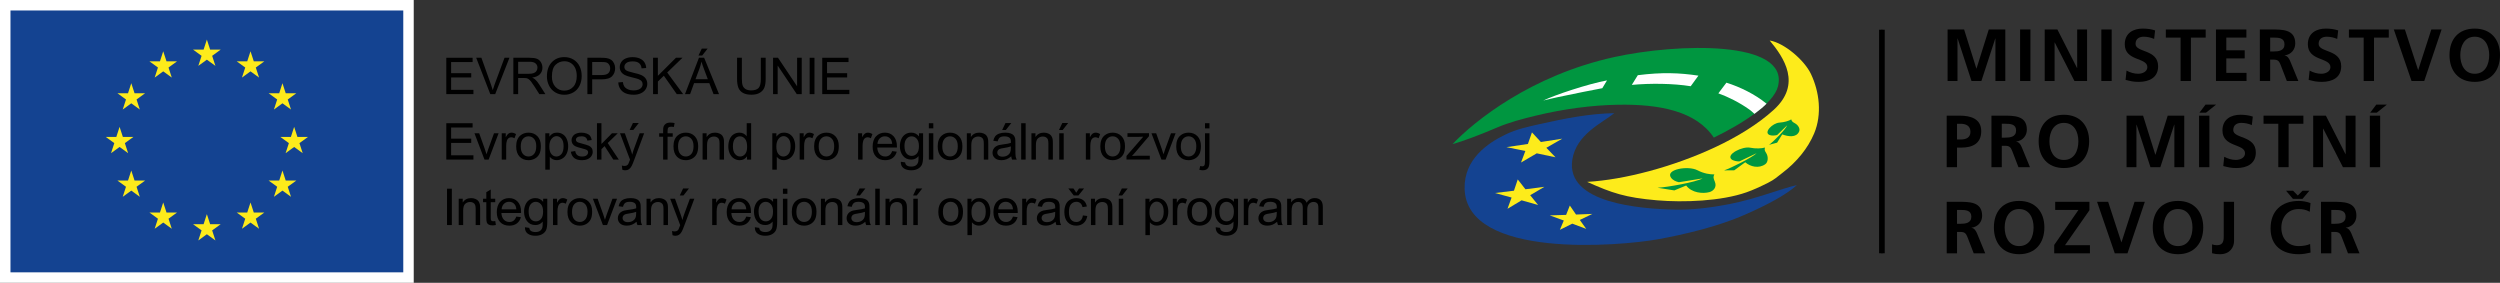 <?xml version="1.0" encoding="UTF-8"?> <svg xmlns="http://www.w3.org/2000/svg" id="uuid-d1efb63f-a294-4012-8600-4b49ed30d5a4" viewBox="0 0 1522.11 172.19"><rect x="0" y="0" width="1522.11" height="172.19" fill="#333333" stroke="none"/><defs><style>.uuid-339d4652-334c-4fcc-8785-548a19ba5541,.uuid-54ee8b1b-2892-4cd3-a16a-9407aa4f4374{fill:#fff;}.uuid-54ee8b1b-2892-4cd3-a16a-9407aa4f4374,.uuid-e2232911-ea78-4349-9e75-48f8fc52c9dd,.uuid-4f87aec8-da70-4df5-9e92-2d0068a6deaa,.uuid-0b32153b-5ff0-418a-b19c-ff739d9f6587{fill-rule:evenodd;}.uuid-e2232911-ea78-4349-9e75-48f8fc52c9dd,.uuid-1034b037-4f43-474a-8180-56175af0c804{fill:#144391;}.uuid-4f87aec8-da70-4df5-9e92-2d0068a6deaa{fill:#009640;}.uuid-cf69b6e2-8a2c-4ead-a0f6-407ae40df1f0,.uuid-0b32153b-5ff0-418a-b19c-ff739d9f6587{fill:#fdeb1b;}.uuid-50a9eb1f-af37-476f-baca-b10f1e40080b{stroke:#1d1d1b;stroke-miterlimit:10;}</style></defs><g id="uuid-5b97eb61-5062-4fb9-806f-a1791e9b7ece"><g><g><path d="M1185.77,17.95h10.07l7.46,23.78h.09l7.46-23.78h10.07v31.37h-6.02V23.43h-.09l-8.45,25.89h-6.02l-8.45-25.89-.09,.09v25.8h-6.02V17.95Z"></path><path d="M1229.93,17.95h6.29v31.37h-6.29V17.95Z"></path><path d="M1244.9,17.95h7.73l11.96,23.46h.09V17.95h6.02v31.37h-7.68l-12-23.46h-.09v23.46h-6.02V17.95Z"></path><path d="M1279.39,17.95h6.29v31.37h-6.29V17.95Z"></path><path d="M1311.53,23.7c-1.98-.85-4.18-1.35-6.38-1.35s-4.94,.94-4.94,4.36c0,5.44,13.75,3.15,13.75,13.66,0,6.88-5.44,9.48-11.78,9.48-3.41,0-4.94-.45-8.04-1.21l.59-5.66c2.16,1.17,4.63,1.93,7.1,1.93s5.57-1.21,5.57-4.05c0-5.98-13.75-3.51-13.75-13.89,0-7.01,5.44-9.57,10.97-9.57,2.69,0,5.21,.36,7.5,1.12l-.59,5.17Z"></path><path d="M1327.64,22.89h-8.99v-4.94h24.27v4.94h-8.99v26.43h-6.29V22.89Z"></path><path d="M1349.18,17.95h18.52v4.94h-12.22v7.73h11.19v4.94h-11.19v8.81h12.31v4.94h-18.61V17.95Z"></path><path d="M1375.89,17.95h6.78c6.74,0,14.78-.22,14.78,8.5,0,3.69-2.47,6.74-6.47,7.28v.09c1.71,.14,2.7,1.84,3.32,3.24l5.04,12.27h-7.01l-3.78-9.8c-.9-2.34-1.71-3.23-4.35-3.23h-2.02v13.03h-6.29V17.95Zm6.29,13.39h2.07c3.1,0,6.65-.45,6.65-4.36s-3.51-4.09-6.65-4.09h-2.07v8.45Z"></path><path d="M1423,23.7c-1.98-.85-4.18-1.35-6.38-1.35s-4.94,.94-4.94,4.36c0,5.44,13.75,3.15,13.75,13.66,0,6.88-5.44,9.48-11.78,9.48-3.41,0-4.94-.45-8.04-1.21l.59-5.66c2.16,1.17,4.63,1.93,7.1,1.93s5.57-1.21,5.57-4.05c0-5.98-13.75-3.51-13.75-13.89,0-7.01,5.44-9.57,10.97-9.57,2.69,0,5.21,.36,7.5,1.12l-.59,5.17Z"></path><path d="M1439.11,22.89h-8.99v-4.94h24.27v4.94h-8.99v26.43h-6.29V22.89Z"></path><path d="M1457.46,17.95h6.74l8.04,24.63h.1l7.96-24.63h6.24l-10.56,31.37h-7.73l-10.79-31.37Z"></path><path d="M1506.73,17.41c9.84,0,15.38,6.65,15.38,16.13s-5.44,16.31-15.38,16.31-15.37-6.7-15.37-16.31,5.39-16.13,15.37-16.13Zm0,27.5c6.43,0,8.81-5.71,8.81-11.37s-2.56-11.19-8.81-11.19-8.8,5.66-8.8,11.19,2.38,11.37,8.8,11.37Z"></path></g><g><path d="M1185.23,70.41h7.95c6.83,0,13.08,1.98,13.08,9.48s-5.35,9.98-12.09,9.98h-2.65v11.91h-6.29v-31.37Zm6.29,14.52h2.2c3.15,0,5.98-1.03,5.98-4.67s-2.74-4.9-5.98-4.9h-2.2v9.57Z"></path><path d="M1212.48,70.41h6.78c6.74,0,14.78-.22,14.78,8.5,0,3.69-2.47,6.74-6.47,7.28v.09c1.71,.14,2.7,1.84,3.32,3.24l5.04,12.27h-7.01l-3.78-9.8c-.9-2.34-1.71-3.23-4.35-3.23h-2.02v13.03h-6.29v-31.37Zm6.29,13.39h2.07c3.1,0,6.65-.45,6.65-4.36s-3.51-4.09-6.65-4.09h-2.07v8.45Z"></path><path d="M1256.59,69.87c9.84,0,15.37,6.65,15.37,16.13s-5.44,16.31-15.37,16.31-15.37-6.7-15.37-16.31,5.39-16.13,15.37-16.13Zm0,27.51c6.43,0,8.81-5.71,8.81-11.37s-2.56-11.19-8.81-11.19-8.81,5.66-8.81,11.19,2.38,11.37,8.81,11.37Z"></path><path d="M1294.72,70.41h10.07l7.46,23.78h.09l7.46-23.78h10.07v31.37h-6.02v-25.89h-.09l-8.45,25.89h-6.02l-8.45-25.89-.09,.09v25.8h-6.02v-31.37Z"></path><path d="M1338.88,70.41h6.29v31.37h-6.29v-31.37Zm3.96-6.74h6.43l-6.16,4.94h-4l3.73-4.94Z"></path><path d="M1371.02,76.16c-1.98-.85-4.18-1.35-6.38-1.35s-4.94,.94-4.94,4.36c0,5.44,13.75,3.15,13.75,13.66,0,6.88-5.44,9.48-11.78,9.48-3.42,0-4.94-.45-8.04-1.21l.58-5.66c2.16,1.16,4.63,1.93,7.1,1.93s5.57-1.21,5.57-4.05c0-5.98-13.75-3.51-13.75-13.89,0-7.01,5.44-9.57,10.97-9.57,2.7,0,5.21,.36,7.51,1.12l-.59,5.17Z"></path><path d="M1387.13,75.35h-8.99v-4.94h24.27v4.94h-8.99v26.43h-6.29v-26.43Z"></path><path d="M1408.36,70.41h7.73l11.96,23.46h.09v-23.46h6.02v31.37h-7.68l-12-23.46h-.09v23.46h-6.02v-31.37Z"></path><path d="M1442.85,70.41h6.29v31.37h-6.29v-31.37Zm3.95-6.74h6.43l-6.16,4.94h-4l3.73-4.94Z"></path></g><g><path d="M1185.23,122.87h6.79c6.74,0,14.79-.22,14.79,8.5,0,3.69-2.47,6.74-6.47,7.28v.09c1.71,.14,2.7,1.84,3.32,3.24l5.04,12.27h-7.01l-3.78-9.8c-.9-2.34-1.71-3.24-4.36-3.24h-2.02v13.03h-6.29v-31.37Zm6.29,13.39h2.07c3.1,0,6.65-.45,6.65-4.36s-3.51-4.09-6.65-4.09h-2.07v8.45Z"></path><path d="M1229.34,122.33c9.84,0,15.37,6.65,15.37,16.13s-5.44,16.31-15.37,16.31-15.37-6.7-15.37-16.31,5.39-16.13,15.37-16.13Zm0,27.5c6.43,0,8.8-5.71,8.8-11.37s-2.56-11.19-8.8-11.19-8.81,5.66-8.81,11.19,2.38,11.37,8.81,11.37Z"></path><path d="M1250.7,149.12l14.74-21.3h-14.15v-4.95h20.85v5.13l-14.88,21.3h15.19v4.94h-21.75v-5.12Z"></path><path d="M1276.79,122.87h6.74l8.04,24.63h.09l7.95-24.63h6.25l-10.56,31.37h-7.73l-10.79-31.37Z"></path><path d="M1326.06,122.33c9.84,0,15.37,6.65,15.37,16.13s-5.44,16.31-15.37,16.31-15.37-6.7-15.37-16.31,5.39-16.13,15.37-16.13Zm0,27.5c6.43,0,8.81-5.71,8.81-11.37s-2.56-11.19-8.81-11.19-8.8,5.66-8.8,11.19,2.38,11.37,8.8,11.37Z"></path><path d="M1346.8,148.76c.85,.31,1.75,.54,3.01,.54,4.09,0,4.09-3.28,4.09-5.53v-20.9h6.29v23.91c0,3.33-2.16,8-8.59,8-1.71,0-3.06-.13-4.81-.59v-5.44Z"></path><path d="M1406.77,153.79c-2.29,.54-4.76,.99-7.14,.99-10.16,0-17.21-5.08-17.21-15.68s6.56-16.76,17.21-16.76c2.06,0,4.81,.4,7.1,1.3l-.45,5.3c-2.38-1.35-4.54-1.66-6.79-1.66-6.47,0-10.51,4.94-10.51,11.37s3.96,11.19,10.65,11.19c2.47,0,5.39-.54,6.87-1.3l.27,5.26Zm-10.74-32.72l-4.18-4.95h4.27l2.88,2.92,2.88-2.92h4.18l-4.18,4.95h-5.84Z"></path><path d="M1413.12,122.87h6.78c6.74,0,14.78-.22,14.78,8.5,0,3.69-2.47,6.74-6.47,7.28v.09c1.71,.14,2.7,1.84,3.33,3.24l5.03,12.27h-7.01l-3.77-9.8c-.9-2.34-1.71-3.24-4.36-3.24h-2.02v13.03h-6.29v-31.37Zm6.29,13.39h2.06c3.1,0,6.65-.45,6.65-4.36s-3.51-4.09-6.65-4.09h-2.06v8.45Z"></path></g><g><line class="uuid-50a9eb1f-af37-476f-baca-b10f1e40080b" x1="1145.79" y1="18.06" x2="1145.79" y2="154.31"></line><g><path class="uuid-e2232911-ea78-4349-9e75-48f8fc52c9dd" d="M982.87,68.9c-14.95,.25-29.99,3.17-45.28,6.62-7.25,1.63-14.18,3.11-20.86,6.32-10.92,5.24-25.39,15.03-25.01,32.94,.91,43.2,94.77,35.04,117.68,30.9,15.74-2.84,36.6-7.73,52.93-14.93,13.57-5.98,25.31-12.2,31.68-18.03-8.25,1.65-24.25,8.29-41.16,11.57-11.2,2.18-23.13,3.59-32.77,3.36-21.75-.51-66.79-3.89-62.8-30.33,2.35-15.59,18.32-22.52,25.59-28.41h0Z"></path><path class="uuid-0b32153b-5ff0-418a-b19c-ff739d9f6587" d="M966.35,110.73c22.62-1.27,52.51-9.24,77.65-20.98,13.82-6.45,26.4-14.19,35.97-22.92,17.08-15.58,6.29-31.63-2.5-42.18,8.77,1.44,21.1,11.91,25.13,20.41,5.16,10.89,6.79,24.54,1.97,36.1-3.78,9.08-10.63,17.44-19.27,24.03-3.51,2.68-4.82,4.08-8.84,6.1-4.93,2.47-9.02,4.34-13.07,5.77-15.44,5.45-38.33,6.27-54.46,4.9-19.5-1.67-27.47-4.45-42.58-11.22h0Z"></path><path class="uuid-4f87aec8-da70-4df5-9e92-2d0068a6deaa" d="M1043.44,83.78c-10.71-16.11-33-20.43-58.21-20.02-16,.26-33.51,2.63-49.8,6.56-8.53,2.06-16.52,4.13-24.24,7.44-9.38,4.03-20.33,8.23-26.8,9.95,13.3-13.97,47.74-41.84,98.5-52.98,38.11-8.36,106.67-10.59,99.63,17.83-2.7,10.89-22.53,23.23-39.07,31.22h0Z"></path><polygon class="uuid-0b32153b-5ff0-418a-b19c-ff739d9f6587" points="930.26 87.65 917.2 89.59 928.71 91.91 926.06 98.96 935.65 93.35 947.07 95.77 941.48 89.98 951.19 84.43 938.15 86.46 932.72 80.6 930.26 87.65 930.26 87.65"></polygon><polygon class="uuid-0b32153b-5ff0-418a-b19c-ff739d9f6587" points="921.76 116.11 910.19 117.51 920.31 120.27 917.84 127.12 926.41 121.96 936.46 124.8 931.63 118.85 940.31 113.74 928.75 115.23 924.07 109.24 921.76 116.11 921.76 116.11"></polygon><polygon class="uuid-0b32153b-5ff0-418a-b19c-ff739d9f6587" points="953.52 130.83 943.55 131.14 952.11 134.26 949.72 139.93 957.27 136.17 965.76 139.36 961.86 133.92 969.51 130.23 959.55 130.62 955.78 125.14 953.52 130.83 953.52 130.83"></polygon><path class="uuid-54ee8b1b-2892-4cd3-a16a-9407aa4f4374" d="M1075.56,63.11c-.21-.17-.22-.15-.43-.31-6.47-5.24-15.47-9.81-24.02-12.46l-4.9,6.49c5.95,2.15,12.97,5.63,18.84,9.83,.91,.65,1.99,1.59,2.86,2.41,.16,.15,.12,.12,.27,.26,2.46-1.78,6.07-4.77,7.38-6.21h0Z"></path><path class="uuid-54ee8b1b-2892-4cd3-a16a-9407aa4f4374" d="M1034.07,46.05c-11.58-1.74-22.14-2.13-36.9-.27l-3.66,5.91c11.4-1.06,25.26-.9,35.87,.81l4.68-6.44h0Z"></path><path class="uuid-54ee8b1b-2892-4cd3-a16a-9407aa4f4374" d="M978.42,48.94l-2.86,4.76c-5,.9-17.04,3.34-27.16,5.46-4.04,.85-6.13,1.41-8.8,2.06,6.8-3.34,27.3-10.14,38.83-12.28h0Z"></path><path class="uuid-4f87aec8-da70-4df5-9e92-2d0068a6deaa" d="M1043.78,106.2c-.89,1.63-.43,2.68,.32,4.51,1.34,3.26-.93,5.6-3.3,6.25-4.1,1.12-10.87,.47-14.17-4.02l-7.23,2.99-10.23-1.62c5.94-.29,23.37-3.42,27.43-5.69l-14.46,2.33c-1.71-.41-3.73-1.24-4.76-2.8-3.61-5.02,10.35-7.45,16.02-4.53,4.18,2.16,7.77,2.58,10.38,2.57h0Z"></path><path class="uuid-4f87aec8-da70-4df5-9e92-2d0068a6deaa" d="M1074.6,89.84c-.48,1.43-.02,2.14,.75,3.36,1.38,2.18,1.18,5.47-.48,6.7-3.98,2.96-9.3,1.57-12.28-1.11l-6.71,4.9-6.14,.05c4.4-1.54,17.01-7.83,19.77-10.46l-10.5,5c-1.32,.07-3.92-.38-4.87-1.34-3.27-3.02,6.85-7.98,11.41-7.02,3.36,.7,7.09,.5,9.04-.09h0Z"></path><path class="uuid-4f87aec8-da70-4df5-9e92-2d0068a6deaa" d="M1090.59,72.68c.28,1.16,.87,1.64,2.16,2.33,2.05,1.09,3.41,3.34,2.63,5.09-1.73,3.86-6.65,3.09-10.28,1.73l-3.12,5.03-4.9,1.32c2.81-2.06,10.03-9.35,11.03-11.88l-6.11,5.9c-1.03,.33-3.33,.54-4.53,.03-4.02-1.55,1.8-7.34,5.91-7.58,3.03-.18,5.92-1.12,7.21-1.96h0Z"></path></g></g><rect x="1144.07" y="18.1" width="3.43" height="136.1"></rect><g><path d="M271.73,57.31v-22.14h16.01v2.61h-13.08v6.78h12.25v2.6h-12.25v7.54h13.59v2.61h-16.52Z"></path><path d="M298.51,57.31l-8.58-22.14h3.17l5.75,16.09c.46,1.29,.85,2.5,1.16,3.63,.34-1.21,.74-2.42,1.19-3.63l5.98-16.09h2.99l-8.67,22.14h-3.01Z"></path><path d="M312.55,57.31v-22.14h9.82c1.97,0,3.47,.2,4.5,.6,1.03,.4,1.85,1.1,2.46,2.11,.61,1.01,.92,2.12,.92,3.34,0,1.57-.51,2.9-1.53,3.97-1.02,1.08-2.59,1.76-4.71,2.05,.78,.37,1.36,.74,1.77,1.1,.86,.79,1.67,1.77,2.43,2.95l3.85,6.03h-3.69l-2.93-4.61c-.86-1.33-1.56-2.35-2.11-3.05-.55-.71-1.05-1.2-1.49-1.48-.44-.28-.88-.48-1.34-.59-.33-.07-.88-.11-1.63-.11h-3.4v9.83h-2.93Zm2.93-12.37h6.3c1.34,0,2.39-.14,3.14-.42,.76-.28,1.33-.72,1.72-1.33,.39-.61,.59-1.27,.59-1.99,0-1.05-.38-1.91-1.14-2.58-.76-.67-1.96-1.01-3.6-1.01h-7.01v7.33Z"></path><path d="M332.99,46.52c0-3.68,.99-6.55,2.96-8.63,1.97-2.08,4.52-3.12,7.64-3.12,2.04,0,3.89,.49,5.53,1.47,1.64,.98,2.89,2.34,3.75,4.09,.86,1.75,1.29,3.73,1.29,5.94s-.45,4.25-1.36,6.03-2.19,3.11-3.85,4.03-3.45,1.37-5.38,1.37c-2.08,0-3.95-.5-5.59-1.51-1.64-1.01-2.88-2.38-3.73-4.12s-1.27-3.58-1.27-5.53Zm3.02,.05c0,2.67,.72,4.77,2.15,6.31,1.44,1.54,3.23,2.3,5.4,2.3s4.02-.78,5.45-2.33c1.43-1.55,2.14-3.75,2.14-6.6,0-1.8-.3-3.38-.91-4.72-.61-1.34-1.5-2.39-2.67-3.13-1.17-.74-2.49-1.11-3.95-1.11-2.07,0-3.86,.71-5.35,2.14-1.5,1.42-2.24,3.8-2.24,7.14Z"></path><path d="M357.63,57.31v-22.14h8.35c1.47,0,2.59,.07,3.37,.21,1.09,.18,2,.53,2.73,1.03,.73,.51,1.33,1.22,1.77,2.14,.45,.92,.67,1.92,.67,3.02,0,1.88-.6,3.48-1.8,4.78-1.2,1.3-3.36,1.96-6.49,1.96h-5.68v9h-2.93Zm2.93-11.62h5.72c1.89,0,3.24-.35,4.03-1.06,.8-.71,1.19-1.7,1.19-2.98,0-.93-.23-1.72-.7-2.38-.47-.66-1.09-1.1-1.85-1.31-.49-.13-1.4-.2-2.73-.2h-5.66v7.91Z"></path><path d="M376.46,50.19l2.76-.24c.13,1.11,.44,2.02,.91,2.73,.48,.71,1.22,1.28,2.23,1.72,1.01,.44,2.14,.66,3.4,.66,1.12,0,2.1-.17,2.96-.5,.86-.33,1.49-.79,1.91-1.37,.42-.58,.63-1.21,.63-1.9s-.2-1.3-.6-1.82c-.4-.52-1.07-.95-1.99-1.31-.59-.23-1.91-.59-3.94-1.08-2.03-.49-3.46-.95-4.27-1.38-1.06-.55-1.85-1.24-2.36-2.06-.52-.82-.78-1.74-.78-2.76,0-1.12,.32-2.16,.95-3.13,.63-.97,1.56-1.71,2.78-2.21,1.22-.5,2.57-.75,4.06-.75,1.64,0,3.09,.26,4.34,.79,1.25,.53,2.22,1.31,2.89,2.33,.67,1.03,1.04,2.19,1.09,3.49l-2.81,.21c-.15-1.4-.66-2.46-1.53-3.17-.87-.71-2.16-1.07-3.86-1.07s-3.06,.32-3.87,.97c-.81,.65-1.22,1.43-1.22,2.35,0,.8,.29,1.45,.86,1.96,.56,.51,2.04,1.04,4.42,1.58,2.38,.54,4.02,1.01,4.9,1.41,1.29,.59,2.24,1.35,2.85,2.26,.61,.91,.92,1.96,.92,3.15s-.34,2.29-1.01,3.33c-.67,1.04-1.64,1.85-2.91,2.43-1.26,.58-2.69,.87-4.27,.87-2,0-3.68-.29-5.04-.88-1.35-.58-2.42-1.46-3.19-2.64-.77-1.17-1.18-2.5-1.22-3.98Z"></path><path d="M397.61,57.31v-22.14h2.93v10.98l11-10.98h3.97l-9.29,8.97,9.7,13.17h-3.87l-7.88-11.21-3.63,3.53v7.67h-2.93Z"></path><path d="M417.05,57.31l8.5-22.14h3.16l9.06,22.14h-3.34l-2.58-6.71h-9.26l-2.43,6.71h-3.11Zm6.39-9.09h7.51l-2.31-6.13c-.7-1.86-1.23-3.39-1.57-4.59-.28,1.42-.68,2.83-1.19,4.23l-2.43,6.49Zm1.83-14.41l2.01-4.23h3.56l-3.32,4.23h-2.25Z"></path><path d="M463.24,35.16h2.93v12.79c0,2.23-.25,3.99-.76,5.3-.5,1.31-1.41,2.37-2.73,3.19-1.31,.82-3.04,1.23-5.17,1.23s-3.77-.36-5.09-1.07c-1.32-.72-2.26-1.75-2.82-3.1s-.85-3.2-.85-5.55v-12.79h2.93v12.78c0,1.92,.18,3.34,.54,4.25,.36,.91,.97,1.61,1.84,2.11,.87,.49,1.94,.74,3.19,.74,2.15,0,3.69-.49,4.61-1.46,.92-.98,1.37-2.86,1.37-5.63v-12.78Z"></path><path d="M470.67,57.31v-22.14h3.01l11.63,17.39v-17.39h2.81v22.14h-3.01l-11.63-17.4v17.4h-2.81Z"></path><path d="M492.95,57.31v-22.14h2.93v22.14h-2.93Z"></path><path d="M500.61,57.31v-22.14h16.01v2.61h-13.08v6.78h12.25v2.6h-12.25v7.54h13.59v2.61h-16.52Z"></path></g><g><path d="M271.73,97.16v-22.14h16.01v2.61h-13.08v6.78h12.25v2.6h-12.25v7.54h13.59v2.61h-16.52Z"></path><path d="M294.97,97.16l-6.1-16.04h2.87l3.44,9.61c.37,1.04,.71,2.11,1.03,3.23,.24-.85,.58-1.86,1.01-3.05l3.56-9.79h2.79l-6.07,16.04h-2.54Z"></path><path d="M305.47,97.16v-16.04h2.45v2.43c.62-1.14,1.2-1.89,1.73-2.25,.53-.36,1.11-.54,1.74-.54,.92,0,1.85,.29,2.79,.88l-.94,2.52c-.66-.39-1.33-.59-1.99-.59-.59,0-1.13,.18-1.6,.54-.47,.36-.81,.85-1.01,1.49-.3,.97-.45,2.02-.45,3.17v8.4h-2.72Z"></path><path d="M314.27,89.14c0-2.97,.83-5.17,2.48-6.6,1.38-1.19,3.06-1.78,5.04-1.78,2.21,0,4.01,.72,5.41,2.17,1.4,1.45,2.1,3.44,2.1,5.99,0,2.06-.31,3.69-.93,4.87-.62,1.18-1.52,2.1-2.7,2.76-1.18,.65-2.47,.98-3.87,.98-2.25,0-4.06-.72-5.45-2.16-1.38-1.44-2.08-3.51-2.08-6.22Zm2.79,0c0,2.05,.45,3.59,1.34,4.61,.9,1.02,2.02,1.53,3.38,1.53s2.47-.51,3.37-1.54c.9-1.03,1.34-2.59,1.34-4.7,0-1.98-.45-3.49-1.35-4.51-.9-1.02-2.02-1.53-3.36-1.53s-2.49,.51-3.38,1.53c-.9,1.02-1.34,2.55-1.34,4.61Z"></path><path d="M332,103.31v-22.19h2.48v2.08c.58-.82,1.24-1.43,1.98-1.84,.73-.41,1.63-.61,2.67-.61,1.37,0,2.58,.35,3.63,1.06,1.05,.7,1.84,1.7,2.37,2.98,.53,1.28,.8,2.69,.8,4.22,0,1.64-.29,3.12-.88,4.43-.59,1.31-1.45,2.32-2.57,3.02-1.12,.7-2.3,1.05-3.54,1.05-.91,0-1.72-.19-2.44-.57-.72-.38-1.31-.87-1.77-1.45v7.81h-2.72Zm2.46-14.08c0,2.06,.42,3.59,1.25,4.58,.84,.99,1.85,1.48,3.04,1.48s2.24-.51,3.1-1.53c.86-1.02,1.29-2.61,1.29-4.75s-.42-3.57-1.26-4.59c-.84-1.02-1.85-1.53-3.01-1.53s-2.18,.54-3.07,1.62c-.89,1.08-1.34,2.66-1.34,4.72Z"></path><path d="M347.53,92.38l2.69-.42c.15,1.08,.57,1.9,1.26,2.48,.69,.57,1.65,.86,2.89,.86s2.18-.25,2.78-.76c.6-.51,.91-1.11,.91-1.79,0-.61-.27-1.1-.8-1.45-.37-.24-1.3-.55-2.78-.92-1.99-.5-3.38-.94-4.15-1.31-.77-.37-1.35-.88-1.75-1.53-.4-.65-.6-1.37-.6-2.15,0-.72,.16-1.38,.49-1.99,.33-.61,.77-1.12,1.34-1.52,.42-.31,1-.58,1.73-.79,.73-.22,1.51-.32,2.35-.32,1.26,0,2.36,.18,3.32,.54,.95,.36,1.65,.85,2.11,1.47,.45,.62,.77,1.45,.94,2.48l-2.66,.36c-.12-.83-.47-1.47-1.05-1.93-.58-.46-1.4-.69-2.45-.69-1.25,0-2.14,.21-2.67,.62-.53,.41-.8,.9-.8,1.45,0,.35,.11,.67,.33,.95,.22,.29,.57,.53,1.04,.73,.27,.1,1.07,.33,2.4,.69,1.92,.51,3.27,.93,4.03,1.26,.76,.33,1.36,.8,1.79,1.43,.43,.62,.65,1.4,.65,2.33s-.26,1.76-.79,2.56c-.53,.8-1.29,1.42-2.29,1.86-1,.44-2.12,.66-3.38,.66-2.08,0-3.67-.43-4.77-1.3-1.09-.87-1.79-2.15-2.09-3.85Z"></path><path d="M363.46,97.16v-22.14h2.72v12.63l6.43-6.53h3.52l-6.13,5.95,6.75,10.09h-3.35l-5.3-8.2-1.92,1.84v6.36h-2.72Z"></path><path d="M378.91,103.34l-.3-2.55c.59,.16,1.11,.24,1.56,.24,.6,0,1.09-.1,1.45-.3s.66-.48,.89-.85c.17-.27,.45-.95,.83-2.02,.05-.15,.13-.37,.24-.66l-6.09-16.07h2.93l3.34,9.29c.43,1.18,.82,2.42,1.16,3.72,.31-1.25,.68-2.47,1.12-3.65l3.43-9.35h2.72l-6.1,16.31c-.65,1.76-1.16,2.98-1.53,3.64-.48,.9-1.04,1.55-1.66,1.97-.62,.42-1.37,.63-2.24,.63-.52,0-1.11-.11-1.75-.33Zm4.43-24.21l2.01-4.23h3.56l-3.32,4.23h-2.25Z"></path><path d="M403.74,97.16v-13.93h-2.4v-2.11h2.4v-1.71c0-1.08,.1-1.88,.29-2.4,.26-.7,.72-1.28,1.38-1.71,.66-.44,1.58-.66,2.77-.66,.77,0,1.61,.09,2.54,.27l-.41,2.37c-.56-.1-1.1-.15-1.6-.15-.83,0-1.41,.18-1.75,.53-.34,.35-.51,1.01-.51,1.98v1.48h3.13v2.11h-3.13v13.93h-2.7Z"></path><path d="M410.04,89.14c0-2.97,.83-5.17,2.48-6.6,1.38-1.19,3.06-1.78,5.05-1.78,2.21,0,4.01,.72,5.41,2.17,1.4,1.45,2.1,3.44,2.1,5.99,0,2.06-.31,3.69-.93,4.87-.62,1.18-1.52,2.1-2.7,2.76-1.18,.65-2.47,.98-3.87,.98-2.25,0-4.06-.72-5.45-2.16-1.38-1.44-2.08-3.51-2.08-6.22Zm2.79,0c0,2.05,.45,3.59,1.34,4.61,.9,1.02,2.02,1.53,3.38,1.53s2.47-.51,3.37-1.54,1.34-2.59,1.34-4.7c0-1.98-.45-3.49-1.35-4.51-.9-1.02-2.02-1.53-3.36-1.53s-2.49,.51-3.38,1.53c-.9,1.02-1.34,2.55-1.34,4.61Z"></path><path d="M427.77,97.16v-16.04h2.45v2.28c1.18-1.76,2.88-2.64,5.11-2.64,.97,0,1.86,.17,2.67,.52,.81,.35,1.42,.8,1.82,1.37,.4,.56,.68,1.23,.85,2.01,.1,.5,.15,1.38,.15,2.64v9.86h-2.72v-9.76c0-1.11-.11-1.94-.32-2.48-.21-.55-.59-.99-1.13-1.31s-1.17-.49-1.9-.49c-1.16,0-2.16,.37-3,1.1-.84,.74-1.26,2.13-1.26,4.18v8.76h-2.72Z"></path><path d="M454.82,97.16v-2.02c-1.02,1.59-2.51,2.39-4.49,2.39-1.28,0-2.45-.35-3.53-1.06-1.07-.7-1.9-1.69-2.49-2.95-.59-1.26-.88-2.72-.88-4.36s.27-3.05,.8-4.36c.53-1.3,1.33-2.3,2.4-3,1.07-.69,2.26-1.04,3.58-1.04,.97,0,1.83,.2,2.58,.61,.76,.41,1.37,.94,1.84,1.59v-7.94h2.7v22.14h-2.52Zm-8.59-8.01c0,2.05,.43,3.59,1.3,4.61,.87,1.02,1.89,1.53,3.07,1.53s2.2-.49,3.03-1.46c.83-.97,1.25-2.45,1.25-4.45,0-2.2-.42-3.81-1.27-4.83s-1.89-1.54-3.13-1.54-2.22,.49-3.03,1.48c-.81,.99-1.22,2.54-1.22,4.67Z"></path><path d="M470.22,103.31v-22.19h2.48v2.08c.58-.82,1.24-1.43,1.98-1.84,.73-.41,1.63-.61,2.67-.61,1.37,0,2.58,.35,3.63,1.06s1.84,1.7,2.37,2.98c.53,1.28,.8,2.69,.8,4.22,0,1.64-.29,3.12-.88,4.43-.59,1.31-1.45,2.32-2.57,3.02-1.12,.7-2.3,1.05-3.54,1.05-.91,0-1.72-.19-2.44-.57-.72-.38-1.31-.87-1.78-1.45v7.81h-2.72Zm2.46-14.08c0,2.06,.42,3.59,1.25,4.58s1.85,1.48,3.04,1.48,2.24-.51,3.1-1.53c.86-1.02,1.29-2.61,1.29-4.75s-.42-3.57-1.26-4.59-1.85-1.53-3.01-1.53-2.18,.54-3.07,1.62c-.89,1.08-1.34,2.66-1.34,4.72Z"></path><path d="M486.87,97.16v-16.04h2.45v2.43c.62-1.14,1.2-1.89,1.73-2.25,.53-.36,1.11-.54,1.74-.54,.92,0,1.85,.29,2.79,.88l-.94,2.52c-.66-.39-1.33-.59-1.99-.59-.59,0-1.13,.18-1.6,.54-.47,.36-.81,.85-1.01,1.49-.3,.97-.45,2.02-.45,3.17v8.4h-2.72Z"></path><path d="M495.67,89.14c0-2.97,.83-5.17,2.48-6.6,1.38-1.19,3.06-1.78,5.04-1.78,2.21,0,4.01,.72,5.41,2.17,1.4,1.45,2.1,3.44,2.1,5.99,0,2.06-.31,3.69-.93,4.87-.62,1.18-1.52,2.1-2.7,2.76-1.18,.65-2.47,.98-3.87,.98-2.25,0-4.06-.72-5.45-2.16-1.38-1.44-2.08-3.51-2.08-6.22Zm2.79,0c0,2.05,.45,3.59,1.34,4.61,.9,1.02,2.02,1.53,3.38,1.53s2.47-.51,3.37-1.54,1.34-2.59,1.34-4.7c0-1.98-.45-3.49-1.35-4.51-.9-1.02-2.02-1.53-3.36-1.53s-2.49,.51-3.38,1.53c-.9,1.02-1.34,2.55-1.34,4.61Z"></path><path d="M522.45,97.16v-16.04h2.45v2.43c.62-1.14,1.2-1.89,1.73-2.25,.53-.36,1.11-.54,1.74-.54,.92,0,1.85,.29,2.79,.88l-.94,2.52c-.66-.39-1.33-.59-1.99-.59-.59,0-1.13,.18-1.6,.54-.47,.36-.81,.85-1.01,1.49-.3,.97-.45,2.02-.45,3.17v8.4h-2.72Z"></path><path d="M543.17,92l2.81,.35c-.44,1.64-1.26,2.91-2.46,3.82-1.2,.91-2.73,1.36-4.59,1.36-2.35,0-4.21-.72-5.58-2.17-1.37-1.45-2.06-3.47-2.06-6.08s.69-4.79,2.08-6.28,3.19-2.24,5.41-2.24,3.9,.73,5.26,2.19c1.36,1.46,2.04,3.51,2.04,6.16,0,.16,0,.4-.01,.73h-11.96c.1,1.76,.6,3.11,1.5,4.05,.9,.94,2.01,1.4,3.35,1.4,1,0,1.85-.26,2.55-.79,.7-.52,1.26-1.36,1.68-2.51Zm-8.93-4.4h8.96c-.12-1.35-.46-2.36-1.03-3.04-.87-1.05-1.99-1.57-3.37-1.57-1.25,0-2.3,.42-3.15,1.25-.85,.84-1.32,1.95-1.41,3.35Z"></path><path d="M548.44,98.49l2.64,.39c.11,.82,.42,1.41,.92,1.78,.67,.5,1.6,.76,2.76,.76,1.26,0,2.23-.25,2.91-.76s1.15-1.21,1.39-2.11c.14-.55,.21-1.72,.2-3.49-1.19,1.4-2.67,2.1-4.44,2.1-2.21,0-3.91-.8-5.12-2.39s-1.81-3.5-1.81-5.72c0-1.53,.28-2.94,.83-4.24,.55-1.29,1.36-2.29,2.41-3s2.29-1.06,3.71-1.06c1.89,0,3.45,.77,4.68,2.3v-1.93h2.51v13.87c0,2.5-.25,4.27-.76,5.31-.51,1.04-1.31,1.87-2.42,2.47-1.1,.6-2.46,.91-4.07,.91-1.91,0-3.46-.43-4.64-1.29-1.18-.86-1.75-2.16-1.71-3.89Zm2.25-9.64c0,2.1,.42,3.64,1.25,4.61s1.88,1.45,3.14,1.45,2.3-.48,3.14-1.44c.85-.96,1.27-2.47,1.27-4.52s-.44-3.44-1.31-4.44c-.87-1-1.92-1.5-3.15-1.5s-2.24,.49-3.08,1.47c-.85,.98-1.27,2.44-1.27,4.37Z"></path><path d="M565.52,78.15v-3.13h2.72v3.13h-2.72Zm0,19.02v-16.04h2.72v16.04h-2.72Z"></path><path d="M570.92,89.14c0-2.97,.83-5.17,2.48-6.6,1.38-1.19,3.06-1.78,5.04-1.78,2.21,0,4.01,.72,5.41,2.17,1.4,1.45,2.1,3.44,2.1,5.99,0,2.06-.31,3.69-.93,4.87-.62,1.18-1.52,2.1-2.7,2.76-1.18,.65-2.47,.98-3.87,.98-2.25,0-4.06-.72-5.45-2.16-1.38-1.44-2.08-3.51-2.08-6.22Zm2.79,0c0,2.05,.45,3.59,1.34,4.61,.9,1.02,2.02,1.53,3.38,1.53s2.47-.51,3.37-1.54,1.34-2.59,1.34-4.7c0-1.98-.45-3.49-1.35-4.51-.9-1.02-2.02-1.53-3.36-1.53s-2.49,.51-3.38,1.53c-.9,1.02-1.34,2.55-1.34,4.61Z"></path><path d="M588.65,97.16v-16.04h2.45v2.28c1.18-1.76,2.88-2.64,5.11-2.64,.97,0,1.86,.17,2.67,.52,.81,.35,1.42,.8,1.82,1.37,.4,.56,.68,1.23,.85,2.01,.1,.5,.15,1.38,.15,2.64v9.86h-2.72v-9.76c0-1.11-.11-1.94-.32-2.48-.21-.55-.59-.99-1.13-1.31s-1.17-.49-1.9-.49c-1.16,0-2.16,.37-3,1.1-.84,.74-1.26,2.13-1.26,4.18v8.76h-2.72Z"></path><path d="M615.68,95.19c-1.01,.86-1.98,1.46-2.91,1.81-.93,.35-1.93,.53-3,.53-1.76,0-3.12-.43-4.06-1.29-.95-.86-1.42-1.96-1.42-3.3,0-.79,.18-1.5,.54-2.15,.36-.65,.83-1.17,1.4-1.56s1.23-.69,1.96-.89c.53-.14,1.34-.28,2.42-.41,2.2-.26,3.81-.57,4.85-.94,0-.37,.01-.61,.01-.71,0-1.11-.26-1.89-.77-2.34-.69-.61-1.73-.92-3.1-.92-1.28,0-2.22,.22-2.83,.67-.61,.45-1.06,1.24-1.35,2.38l-2.66-.36c.24-1.14,.64-2.06,1.19-2.76s1.35-1.24,2.4-1.62c1.05-.38,2.26-.57,3.64-.57s2.48,.16,3.34,.48c.86,.32,1.49,.73,1.89,1.22s.68,1.11,.85,1.85c.09,.46,.14,1.3,.14,2.51v3.63c0,2.53,.06,4.13,.17,4.8s.34,1.31,.69,1.93h-2.84c-.28-.56-.46-1.22-.54-1.98Zm-.23-6.07c-.99,.4-2.47,.75-4.44,1.03-1.12,.16-1.91,.34-2.37,.54-.46,.2-.82,.5-1.07,.88-.25,.39-.38,.82-.38,1.29,0,.73,.27,1.33,.82,1.81s1.35,.73,2.41,.73,1.98-.23,2.79-.69c.82-.46,1.41-1.08,1.8-1.88,.29-.61,.44-1.52,.44-2.72v-1Zm-5.29-9.98l2.01-4.23h3.56l-3.32,4.23h-2.25Z"></path><path d="M621.74,97.16v-22.14h2.72v22.14h-2.72Z"></path><path d="M627.98,97.16v-16.04h2.45v2.28c1.18-1.76,2.88-2.64,5.11-2.64,.97,0,1.86,.17,2.67,.52,.81,.35,1.42,.8,1.82,1.37,.4,.56,.68,1.23,.85,2.01,.1,.5,.15,1.38,.15,2.64v9.86h-2.72v-9.76c0-1.11-.11-1.94-.32-2.48-.21-.55-.59-.99-1.13-1.31s-1.17-.49-1.9-.49c-1.16,0-2.16,.37-3,1.1-.84,.74-1.26,2.13-1.26,4.18v8.76h-2.72Z"></path><path d="M644.77,79.13l2.01-4.23h3.56l-3.32,4.23h-2.25Zm.14,18.03v-16.04h2.72v16.04h-2.72Z"></path><path d="M661.11,97.16v-16.04h2.45v2.43c.62-1.14,1.2-1.89,1.73-2.25,.53-.36,1.11-.54,1.74-.54,.92,0,1.85,.29,2.79,.88l-.94,2.52c-.66-.39-1.33-.59-1.99-.59-.59,0-1.13,.18-1.6,.54-.47,.36-.81,.85-1.01,1.49-.3,.97-.45,2.02-.45,3.17v8.4h-2.72Z"></path><path d="M669.92,89.14c0-2.97,.83-5.17,2.48-6.6,1.38-1.19,3.06-1.78,5.04-1.78,2.21,0,4.01,.72,5.41,2.17,1.4,1.45,2.1,3.44,2.1,5.99,0,2.06-.31,3.69-.93,4.87-.62,1.18-1.52,2.1-2.7,2.76-1.18,.65-2.47,.98-3.87,.98-2.25,0-4.06-.72-5.45-2.16-1.38-1.44-2.08-3.51-2.08-6.22Zm2.79,0c0,2.05,.45,3.59,1.34,4.61s2.02,1.53,3.38,1.53,2.47-.51,3.37-1.54c.9-1.03,1.34-2.59,1.34-4.7,0-1.98-.45-3.49-1.35-4.51-.9-1.02-2.02-1.53-3.36-1.53s-2.49,.51-3.38,1.53-1.34,2.55-1.34,4.61Z"></path><path d="M685.85,97.16v-2.21l10.21-11.72c-1.16,.06-2.18,.09-3.07,.09h-6.54v-2.21h13.11v1.8l-8.68,10.18-1.68,1.86c1.22-.09,2.36-.14,3.43-.14h7.42v2.34h-14.2Z"></path><path d="M707.15,97.16l-6.1-16.04h2.87l3.44,9.61c.37,1.04,.72,2.11,1.03,3.23,.24-.85,.58-1.86,1.01-3.05l3.56-9.79h2.79l-6.07,16.04h-2.54Z"></path><path d="M716.14,89.14c0-2.97,.83-5.17,2.48-6.6,1.38-1.19,3.06-1.78,5.04-1.78,2.21,0,4.01,.72,5.41,2.17,1.4,1.45,2.1,3.44,2.1,5.99,0,2.06-.31,3.69-.93,4.87-.62,1.18-1.52,2.1-2.7,2.76-1.18,.65-2.47,.98-3.87,.98-2.25,0-4.06-.72-5.45-2.16-1.38-1.44-2.08-3.51-2.08-6.22Zm2.79,0c0,2.05,.45,3.59,1.34,4.61s2.02,1.53,3.38,1.53,2.47-.51,3.37-1.54c.9-1.03,1.34-2.59,1.34-4.7,0-1.98-.45-3.49-1.35-4.51-.9-1.02-2.02-1.53-3.36-1.53s-2.49,.51-3.38,1.53-1.34,2.55-1.34,4.61Z"></path><path d="M730.22,103.39l.51-2.31c.54,.14,.97,.21,1.28,.21,.55,0,.97-.18,1.24-.55,.27-.37,.41-1.29,.41-2.76v-16.86h2.72v16.92c0,1.97-.26,3.35-.77,4.12-.65,1.01-1.74,1.51-3.26,1.51-.73,0-1.44-.1-2.13-.29Zm3.44-25.21v-3.16h2.72v3.16h-2.72Z"></path></g><g><path d="M272.17,137.02v-22.14h2.93v22.14h-2.93Z"></path><path d="M279.28,137.02v-16.04h2.45v2.28c1.18-1.76,2.88-2.64,5.11-2.64,.97,0,1.86,.17,2.67,.52,.81,.35,1.42,.8,1.82,1.37,.4,.56,.68,1.23,.85,2.01,.1,.5,.15,1.38,.15,2.64v9.86h-2.72v-9.76c0-1.11-.11-1.94-.32-2.48-.21-.55-.59-.99-1.13-1.31-.54-.33-1.17-.49-1.9-.49-1.16,0-2.16,.37-3,1.1-.84,.74-1.26,2.13-1.26,4.18v8.76h-2.72Z"></path><path d="M301.53,134.59l.39,2.4c-.77,.16-1.45,.24-2.05,.24-.99,0-1.75-.16-2.3-.47-.54-.31-.93-.72-1.15-1.23-.22-.51-.33-1.58-.33-3.21v-9.23h-1.99v-2.11h1.99v-3.97l2.7-1.63v5.6h2.73v2.11h-2.73v9.38c0,.78,.05,1.27,.14,1.5,.1,.22,.25,.4,.47,.53,.22,.13,.53,.2,.93,.2,.3,0,.7-.04,1.19-.11Z"></path><path d="M314.34,131.86l2.81,.35c-.44,1.64-1.26,2.91-2.46,3.82-1.2,.91-2.73,1.36-4.59,1.36-2.35,0-4.21-.72-5.58-2.17-1.37-1.45-2.06-3.47-2.06-6.08s.69-4.79,2.08-6.28,3.19-2.24,5.41-2.24,3.9,.73,5.26,2.19c1.36,1.46,2.04,3.51,2.04,6.16,0,.16,0,.4-.02,.73h-11.96c.1,1.76,.6,3.11,1.5,4.05,.9,.94,2.01,1.4,3.35,1.4,1,0,1.85-.26,2.55-.79,.7-.52,1.26-1.36,1.68-2.51Zm-8.93-4.4h8.96c-.12-1.35-.46-2.36-1.03-3.04-.87-1.05-1.99-1.57-3.37-1.57-1.25,0-2.3,.42-3.15,1.25-.85,.84-1.32,1.95-1.41,3.35Z"></path><path d="M319.61,138.35l2.64,.39c.11,.82,.42,1.41,.92,1.78,.67,.5,1.6,.76,2.76,.76,1.26,0,2.23-.25,2.92-.76,.68-.5,1.15-1.21,1.39-2.11,.14-.55,.21-1.72,.2-3.49-1.19,1.4-2.67,2.1-4.44,2.1-2.21,0-3.91-.8-5.12-2.39s-1.81-3.5-1.81-5.72c0-1.53,.28-2.94,.83-4.24,.55-1.29,1.36-2.29,2.41-3,1.05-.7,2.29-1.06,3.71-1.06,1.89,0,3.45,.77,4.68,2.3v-1.93h2.51v13.87c0,2.5-.25,4.27-.76,5.31-.51,1.04-1.31,1.87-2.42,2.47-1.1,.6-2.46,.91-4.07,.91-1.91,0-3.46-.43-4.64-1.29-1.18-.86-1.75-2.16-1.71-3.89Zm2.25-9.64c0,2.1,.42,3.64,1.25,4.61,.84,.97,1.88,1.45,3.14,1.45s2.3-.48,3.14-1.44c.85-.96,1.27-2.47,1.27-4.52s-.44-3.44-1.31-4.44c-.87-1-1.92-1.5-3.15-1.5s-2.24,.49-3.08,1.47c-.85,.98-1.27,2.44-1.27,4.37Z"></path><path d="M336.69,137.02v-16.04h2.45v2.43c.62-1.14,1.2-1.89,1.73-2.25,.53-.36,1.11-.54,1.74-.54,.92,0,1.85,.29,2.79,.88l-.94,2.52c-.66-.39-1.33-.59-1.99-.59-.59,0-1.13,.18-1.6,.54-.47,.36-.81,.85-1.01,1.49-.3,.97-.45,2.02-.45,3.17v8.4h-2.72Z"></path><path d="M345.49,129c0-2.97,.83-5.17,2.48-6.6,1.38-1.19,3.06-1.78,5.04-1.78,2.21,0,4.01,.72,5.41,2.17,1.4,1.45,2.1,3.44,2.1,5.99,0,2.06-.31,3.69-.93,4.87-.62,1.18-1.52,2.1-2.7,2.76-1.18,.65-2.47,.98-3.87,.98-2.25,0-4.06-.72-5.45-2.16-1.38-1.44-2.08-3.51-2.08-6.22Zm2.79,0c0,2.05,.45,3.59,1.34,4.61,.9,1.02,2.02,1.53,3.38,1.53s2.47-.51,3.37-1.54c.9-1.03,1.34-2.59,1.34-4.7,0-1.98-.45-3.49-1.35-4.51-.9-1.02-2.02-1.53-3.36-1.53s-2.49,.51-3.38,1.53c-.9,1.02-1.34,2.55-1.34,4.61Z"></path><path d="M367.08,137.02l-6.1-16.04h2.87l3.44,9.61c.37,1.04,.71,2.11,1.03,3.23,.24-.85,.58-1.86,1.01-3.05l3.56-9.79h2.79l-6.07,16.04h-2.54Z"></path><path d="M387.55,135.04c-1.01,.86-1.98,1.46-2.91,1.81-.93,.35-1.93,.53-3,.53-1.76,0-3.12-.43-4.06-1.29-.95-.86-1.42-1.96-1.42-3.3,0-.79,.18-1.5,.54-2.15,.36-.65,.83-1.17,1.4-1.56,.58-.39,1.23-.69,1.96-.89,.53-.14,1.34-.28,2.42-.41,2.2-.26,3.81-.57,4.85-.94,0-.37,.02-.61,.02-.71,0-1.11-.26-1.89-.77-2.34-.69-.61-1.73-.92-3.1-.92-1.28,0-2.22,.22-2.83,.67-.61,.45-1.06,1.24-1.35,2.38l-2.66-.36c.24-1.14,.64-2.06,1.19-2.76,.55-.7,1.35-1.24,2.4-1.62,1.05-.38,2.26-.57,3.64-.57s2.48,.16,3.34,.48c.86,.32,1.49,.73,1.89,1.22,.4,.49,.68,1.11,.85,1.85,.09,.46,.14,1.3,.14,2.51v3.63c0,2.53,.06,4.13,.17,4.8,.12,.67,.34,1.31,.69,1.93h-2.84c-.28-.56-.46-1.22-.54-1.98Zm-.23-6.07c-.99,.4-2.47,.75-4.44,1.03-1.12,.16-1.91,.34-2.37,.54-.46,.2-.82,.5-1.07,.88-.25,.39-.38,.82-.38,1.29,0,.73,.27,1.33,.82,1.81,.55,.48,1.35,.73,2.41,.73s1.98-.23,2.79-.69c.82-.46,1.41-1.08,1.8-1.88,.29-.61,.44-1.52,.44-2.72v-1Z"></path><path d="M393.64,137.02v-16.04h2.45v2.28c1.18-1.76,2.88-2.64,5.11-2.64,.97,0,1.86,.17,2.67,.52,.81,.35,1.42,.8,1.82,1.37,.4,.56,.68,1.23,.85,2.01,.1,.5,.15,1.38,.15,2.64v9.86h-2.72v-9.76c0-1.11-.11-1.94-.32-2.48-.21-.55-.59-.99-1.13-1.31-.54-.33-1.17-.49-1.9-.49-1.16,0-2.16,.37-3,1.1-.84,.74-1.26,2.13-1.26,4.18v8.76h-2.72Z"></path><path d="M409.46,143.2l-.3-2.55c.59,.16,1.11,.24,1.56,.24,.6,0,1.09-.1,1.45-.3s.66-.48,.89-.85c.17-.27,.45-.95,.83-2.02,.05-.15,.13-.37,.24-.66l-6.09-16.07h2.93l3.34,9.29c.43,1.18,.82,2.42,1.16,3.72,.31-1.25,.68-2.47,1.12-3.65l3.43-9.35h2.72l-6.1,16.31c-.65,1.76-1.16,2.98-1.53,3.64-.48,.9-1.04,1.55-1.66,1.97-.62,.42-1.37,.63-2.24,.63-.52,0-1.11-.11-1.75-.33Zm4.43-24.21l2.01-4.23h3.56l-3.32,4.23h-2.25Z"></path><path d="M433.61,137.02v-16.04h2.45v2.43c.62-1.14,1.2-1.89,1.73-2.25,.53-.36,1.11-.54,1.74-.54,.92,0,1.85,.29,2.79,.88l-.94,2.52c-.66-.39-1.33-.59-1.99-.59-.59,0-1.13,.18-1.6,.54-.47,.36-.81,.85-1.01,1.49-.3,.97-.45,2.02-.45,3.17v8.4h-2.72Z"></path><path d="M454.33,131.86l2.81,.35c-.44,1.64-1.26,2.91-2.46,3.82-1.2,.91-2.73,1.36-4.59,1.36-2.35,0-4.21-.72-5.58-2.17-1.37-1.45-2.06-3.47-2.06-6.08s.69-4.79,2.08-6.28,3.19-2.24,5.41-2.24,3.9,.73,5.26,2.19c1.36,1.46,2.04,3.51,2.04,6.16,0,.16,0,.4-.01,.73h-11.96c.1,1.76,.6,3.11,1.5,4.05,.9,.94,2.01,1.4,3.35,1.4,1,0,1.85-.26,2.55-.79,.7-.52,1.26-1.36,1.68-2.51Zm-8.93-4.4h8.96c-.12-1.35-.46-2.36-1.03-3.04-.87-1.05-1.99-1.57-3.37-1.57-1.25,0-2.3,.42-3.15,1.25-.85,.84-1.32,1.95-1.41,3.35Z"></path><path d="M459.6,138.35l2.64,.39c.11,.82,.42,1.41,.92,1.78,.67,.5,1.6,.76,2.76,.76,1.26,0,2.23-.25,2.91-.76s1.15-1.21,1.39-2.11c.14-.55,.21-1.72,.2-3.49-1.19,1.4-2.67,2.1-4.44,2.1-2.21,0-3.91-.8-5.12-2.39s-1.81-3.5-1.81-5.72c0-1.53,.28-2.94,.83-4.24,.55-1.29,1.36-2.29,2.41-3s2.29-1.06,3.71-1.06c1.89,0,3.45,.77,4.68,2.3v-1.93h2.51v13.87c0,2.5-.25,4.27-.76,5.31-.51,1.04-1.31,1.87-2.42,2.47-1.1,.6-2.46,.91-4.07,.91-1.91,0-3.46-.43-4.64-1.29-1.18-.86-1.75-2.16-1.71-3.89Zm2.25-9.64c0,2.1,.42,3.64,1.25,4.61s1.88,1.45,3.14,1.45,2.3-.48,3.14-1.44c.85-.96,1.27-2.47,1.27-4.52s-.44-3.44-1.31-4.44c-.87-1-1.92-1.5-3.15-1.5s-2.24,.49-3.08,1.47c-.85,.98-1.27,2.44-1.27,4.37Z"></path><path d="M476.68,118.01v-3.13h2.72v3.13h-2.72Zm0,19.02v-16.04h2.72v16.04h-2.72Z"></path><path d="M482.08,129c0-2.97,.83-5.17,2.48-6.6,1.38-1.19,3.06-1.78,5.04-1.78,2.21,0,4.01,.72,5.41,2.17,1.4,1.45,2.1,3.44,2.1,5.99,0,2.06-.31,3.69-.93,4.87-.62,1.18-1.52,2.1-2.7,2.76-1.18,.65-2.47,.98-3.87,.98-2.25,0-4.06-.72-5.45-2.16-1.38-1.44-2.08-3.51-2.08-6.22Zm2.79,0c0,2.05,.45,3.59,1.34,4.61,.9,1.02,2.02,1.53,3.38,1.53s2.47-.51,3.37-1.54,1.34-2.59,1.34-4.7c0-1.98-.45-3.49-1.35-4.51-.9-1.02-2.02-1.53-3.36-1.53s-2.49,.51-3.38,1.53c-.9,1.02-1.34,2.55-1.34,4.61Z"></path><path d="M499.81,137.02v-16.04h2.45v2.28c1.18-1.76,2.88-2.64,5.11-2.64,.97,0,1.86,.17,2.67,.52,.81,.35,1.42,.8,1.82,1.37,.4,.56,.68,1.23,.85,2.01,.1,.5,.15,1.38,.15,2.64v9.86h-2.72v-9.76c0-1.11-.11-1.94-.32-2.48-.21-.55-.59-.99-1.13-1.31s-1.17-.49-1.9-.49c-1.16,0-2.16,.37-3,1.1-.84,.74-1.26,2.13-1.26,4.18v8.76h-2.72Z"></path><path d="M526.84,135.04c-1.01,.86-1.98,1.46-2.91,1.81-.93,.35-1.93,.53-3,.53-1.76,0-3.12-.43-4.06-1.29-.95-.86-1.42-1.96-1.42-3.3,0-.79,.18-1.5,.54-2.15,.36-.65,.83-1.17,1.4-1.56s1.23-.69,1.96-.89c.53-.14,1.34-.28,2.42-.41,2.2-.26,3.81-.57,4.85-.94,0-.37,.01-.61,.01-.71,0-1.11-.26-1.89-.77-2.34-.69-.61-1.73-.92-3.1-.92-1.28,0-2.22,.22-2.83,.67-.61,.45-1.06,1.24-1.35,2.38l-2.66-.36c.24-1.14,.64-2.06,1.19-2.76s1.35-1.24,2.4-1.62c1.05-.38,2.26-.57,3.64-.57s2.48,.16,3.34,.48c.86,.32,1.49,.73,1.89,1.22s.68,1.11,.85,1.85c.09,.46,.14,1.3,.14,2.51v3.63c0,2.53,.06,4.13,.17,4.8s.34,1.31,.69,1.93h-2.84c-.28-.56-.46-1.22-.54-1.98Zm-.23-6.07c-.99,.4-2.47,.75-4.44,1.03-1.12,.16-1.91,.34-2.37,.54-.46,.2-.82,.5-1.07,.88-.25,.39-.38,.82-.38,1.29,0,.73,.27,1.33,.82,1.81s1.35,.73,2.41,.73,1.98-.23,2.79-.69c.82-.46,1.41-1.08,1.8-1.88,.29-.61,.44-1.52,.44-2.72v-1Zm-5.29-9.98l2.01-4.23h3.56l-3.32,4.23h-2.25Z"></path><path d="M532.9,137.02v-22.14h2.72v22.14h-2.72Z"></path><path d="M539.14,137.02v-16.04h2.45v2.28c1.18-1.76,2.88-2.64,5.11-2.64,.97,0,1.86,.17,2.67,.52,.81,.35,1.42,.8,1.82,1.37,.4,.56,.68,1.23,.85,2.01,.1,.5,.15,1.38,.15,2.64v9.86h-2.72v-9.76c0-1.11-.11-1.94-.32-2.48-.21-.55-.59-.99-1.13-1.31s-1.17-.49-1.9-.49c-1.16,0-2.16,.37-3,1.1-.84,.74-1.26,2.13-1.26,4.18v8.76h-2.72Z"></path><path d="M555.93,118.99l2.01-4.23h3.56l-3.32,4.23h-2.25Zm.14,18.03v-16.04h2.72v16.04h-2.72Z"></path><path d="M571.29,129c0-2.97,.83-5.17,2.48-6.6,1.38-1.19,3.06-1.78,5.04-1.78,2.21,0,4.01,.72,5.41,2.17,1.4,1.45,2.1,3.44,2.1,5.99,0,2.06-.31,3.69-.93,4.87-.62,1.18-1.52,2.1-2.7,2.76-1.18,.65-2.47,.98-3.87,.98-2.25,0-4.06-.72-5.45-2.16-1.38-1.44-2.08-3.51-2.08-6.22Zm2.79,0c0,2.05,.45,3.59,1.34,4.61,.9,1.02,2.02,1.53,3.38,1.53s2.47-.51,3.37-1.54,1.34-2.59,1.34-4.7c0-1.98-.45-3.49-1.35-4.51-.9-1.02-2.02-1.53-3.36-1.53s-2.49,.51-3.38,1.53c-.9,1.02-1.34,2.55-1.34,4.61Z"></path><path d="M589.02,143.17v-22.19h2.48v2.08c.58-.82,1.24-1.43,1.98-1.84,.73-.41,1.63-.61,2.67-.61,1.37,0,2.58,.35,3.63,1.06s1.84,1.7,2.37,2.98c.53,1.28,.8,2.69,.8,4.22,0,1.64-.29,3.12-.88,4.43-.59,1.31-1.45,2.32-2.57,3.02-1.12,.7-2.3,1.05-3.54,1.05-.91,0-1.72-.19-2.44-.57-.72-.38-1.31-.87-1.78-1.45v7.81h-2.72Zm2.46-14.08c0,2.06,.42,3.59,1.25,4.58s1.85,1.48,3.04,1.48,2.24-.51,3.1-1.53c.86-1.02,1.29-2.61,1.29-4.75s-.42-3.57-1.26-4.59-1.85-1.53-3.01-1.53-2.18,.54-3.07,1.62c-.89,1.08-1.34,2.66-1.34,4.72Z"></path><path d="M616.72,131.86l2.81,.35c-.44,1.64-1.26,2.91-2.46,3.82-1.2,.91-2.73,1.36-4.59,1.36-2.35,0-4.21-.72-5.58-2.17-1.37-1.45-2.06-3.47-2.06-6.08s.69-4.79,2.08-6.28,3.19-2.24,5.41-2.24,3.9,.73,5.26,2.19c1.36,1.46,2.04,3.51,2.04,6.16,0,.16,0,.4-.01,.73h-11.96c.1,1.76,.6,3.11,1.5,4.05,.9,.94,2.01,1.4,3.35,1.4,1,0,1.85-.26,2.55-.79,.7-.52,1.26-1.36,1.68-2.51Zm-8.93-4.4h8.96c-.12-1.35-.46-2.36-1.03-3.04-.87-1.05-1.99-1.57-3.37-1.57-1.25,0-2.3,.42-3.15,1.25-.85,.84-1.32,1.95-1.41,3.35Z"></path><path d="M622.36,137.02v-16.04h2.45v2.43c.62-1.14,1.2-1.89,1.73-2.25,.53-.36,1.11-.54,1.74-.54,.92,0,1.85,.29,2.79,.88l-.94,2.52c-.66-.39-1.33-.59-1.99-.59-.59,0-1.13,.18-1.6,.54-.47,.36-.81,.85-1.01,1.49-.3,.97-.45,2.02-.45,3.17v8.4h-2.72Z"></path><path d="M642.67,135.04c-1.01,.86-1.98,1.46-2.91,1.81-.93,.35-1.93,.53-3,.53-1.76,0-3.12-.43-4.06-1.29-.95-.86-1.42-1.96-1.42-3.3,0-.79,.18-1.5,.54-2.15,.36-.65,.83-1.17,1.4-1.56s1.23-.69,1.96-.89c.53-.14,1.34-.28,2.42-.41,2.2-.26,3.81-.57,4.85-.94,0-.37,.01-.61,.01-.71,0-1.11-.26-1.89-.77-2.34-.69-.61-1.73-.92-3.1-.92-1.28,0-2.22,.22-2.83,.67-.61,.45-1.06,1.24-1.35,2.38l-2.66-.36c.24-1.14,.64-2.06,1.19-2.76s1.35-1.24,2.4-1.62c1.05-.38,2.26-.57,3.64-.57s2.48,.16,3.34,.48c.86,.32,1.49,.73,1.89,1.22s.68,1.11,.85,1.85c.09,.46,.14,1.3,.14,2.51v3.63c0,2.53,.06,4.13,.17,4.8s.34,1.31,.69,1.93h-2.84c-.28-.56-.46-1.22-.54-1.98Zm-.23-6.07c-.99,.4-2.47,.75-4.44,1.03-1.12,.16-1.91,.34-2.37,.54-.46,.2-.82,.5-1.07,.88-.25,.39-.38,.82-.38,1.29,0,.73,.27,1.33,.82,1.81s1.35,.73,2.41,.73,1.98-.23,2.79-.69c.82-.46,1.41-1.08,1.8-1.88,.29-.61,.44-1.52,.44-2.72v-1Z"></path><path d="M659.31,131.15l2.67,.35c-.29,1.84-1.04,3.29-2.24,4.33-1.2,1.04-2.68,1.56-4.43,1.56-2.2,0-3.96-.72-5.29-2.15-1.33-1.43-2-3.49-2-6.17,0-1.73,.29-3.25,.86-4.55s1.45-2.27,2.62-2.92c1.17-.65,2.45-.97,3.83-.97,1.74,0,3.17,.44,4.27,1.32,1.11,.88,1.82,2.13,2.13,3.75l-2.64,.41c-.25-1.08-.7-1.89-1.34-2.43-.64-.54-1.41-.82-2.32-.82-1.37,0-2.48,.49-3.34,1.47-.86,.98-1.28,2.54-1.28,4.66s.41,3.72,1.24,4.7c.83,.98,1.9,1.47,3.23,1.47,1.07,0,1.96-.33,2.67-.98,.71-.65,1.17-1.66,1.36-3.02Zm-4.03-13.82l1.66-2.57h3.08l-3.4,4.23h-2.9l-3.26-4.23h3.11l1.71,2.57Z"></path><path d="M664.22,137.02v-16.04h2.45v2.28c1.18-1.76,2.88-2.64,5.1-2.64,.97,0,1.86,.17,2.67,.52,.81,.35,1.42,.8,1.82,1.37,.4,.56,.69,1.23,.85,2.01,.1,.5,.15,1.38,.15,2.64v9.86h-2.72v-9.76c0-1.11-.11-1.94-.32-2.48-.21-.55-.59-.99-1.12-1.31-.54-.33-1.17-.49-1.9-.49-1.16,0-2.16,.37-3,1.1-.84,.74-1.26,2.13-1.26,4.18v8.76h-2.72Z"></path><path d="M681.01,118.99l2.01-4.23h3.56l-3.32,4.23h-2.25Zm.14,18.03v-16.04h2.72v16.04h-2.72Z"></path><path d="M697.38,143.17v-22.19h2.48v2.08c.58-.82,1.24-1.43,1.98-1.84,.73-.41,1.63-.61,2.67-.61,1.37,0,2.58,.35,3.63,1.06,1.05,.7,1.84,1.7,2.37,2.98,.53,1.28,.8,2.69,.8,4.22,0,1.64-.29,3.12-.88,4.43-.59,1.31-1.45,2.32-2.57,3.02-1.12,.7-2.3,1.05-3.54,1.05-.91,0-1.72-.19-2.44-.57-.72-.38-1.31-.87-1.78-1.45v7.81h-2.72Zm2.46-14.08c0,2.06,.42,3.59,1.25,4.58,.84,.99,1.85,1.48,3.04,1.48s2.24-.51,3.1-1.53c.86-1.02,1.29-2.61,1.29-4.75s-.42-3.57-1.26-4.59-1.84-1.53-3.01-1.53-2.18,.54-3.07,1.62c-.89,1.08-1.34,2.66-1.34,4.72Z"></path><path d="M714.04,137.02v-16.04h2.45v2.43c.62-1.14,1.2-1.89,1.73-2.25,.53-.36,1.11-.54,1.74-.54,.92,0,1.85,.29,2.79,.88l-.94,2.52c-.66-.39-1.33-.59-1.99-.59-.59,0-1.13,.18-1.6,.54-.47,.36-.81,.85-1.01,1.49-.3,.97-.45,2.02-.45,3.17v8.4h-2.72Z"></path><path d="M722.84,129c0-2.97,.83-5.17,2.48-6.6,1.38-1.19,3.06-1.78,5.04-1.78,2.21,0,4.01,.72,5.41,2.17,1.4,1.45,2.1,3.44,2.1,5.99,0,2.06-.31,3.69-.93,4.87-.62,1.18-1.52,2.1-2.7,2.76-1.18,.65-2.47,.98-3.87,.98-2.25,0-4.06-.72-5.45-2.16-1.38-1.44-2.08-3.51-2.08-6.22Zm2.79,0c0,2.05,.45,3.59,1.34,4.61s2.02,1.53,3.38,1.53,2.47-.51,3.37-1.54c.9-1.03,1.34-2.59,1.34-4.7,0-1.98-.45-3.49-1.35-4.51-.9-1.02-2.02-1.53-3.36-1.53s-2.49,.51-3.38,1.53-1.34,2.55-1.34,4.61Z"></path><path d="M740.19,138.35l2.64,.39c.11,.82,.42,1.41,.92,1.78,.67,.5,1.6,.76,2.76,.76,1.26,0,2.23-.25,2.91-.76s1.15-1.21,1.39-2.11c.14-.55,.21-1.72,.2-3.49-1.19,1.4-2.67,2.1-4.44,2.1-2.21,0-3.91-.8-5.12-2.39s-1.81-3.5-1.81-5.72c0-1.53,.28-2.94,.83-4.24,.55-1.29,1.36-2.29,2.41-3,1.05-.7,2.29-1.06,3.71-1.06,1.89,0,3.45,.77,4.68,2.3v-1.93h2.51v13.87c0,2.5-.25,4.27-.76,5.31-.51,1.04-1.31,1.87-2.42,2.47-1.1,.6-2.46,.91-4.07,.91-1.91,0-3.46-.43-4.64-1.29-1.18-.86-1.75-2.16-1.71-3.89Zm2.25-9.64c0,2.1,.42,3.64,1.25,4.61s1.88,1.45,3.14,1.45,2.3-.48,3.14-1.44c.85-.96,1.27-2.47,1.27-4.52s-.44-3.44-1.31-4.44-1.92-1.5-3.15-1.5-2.24,.49-3.08,1.47c-.85,.98-1.27,2.44-1.27,4.37Z"></path><path d="M757.26,137.02v-16.04h2.45v2.43c.62-1.14,1.2-1.89,1.73-2.25,.53-.36,1.11-.54,1.74-.54,.92,0,1.85,.29,2.79,.88l-.94,2.52c-.66-.39-1.33-.59-1.99-.59-.59,0-1.13,.18-1.6,.54-.47,.36-.81,.85-1.01,1.49-.3,.97-.45,2.02-.45,3.17v8.4h-2.72Z"></path><path d="M777.57,135.04c-1.01,.86-1.98,1.46-2.91,1.81-.93,.35-1.93,.53-3,.53-1.76,0-3.12-.43-4.06-1.29-.95-.86-1.42-1.96-1.42-3.3,0-.79,.18-1.5,.54-2.15,.36-.65,.83-1.17,1.4-1.56,.58-.39,1.23-.69,1.96-.89,.53-.14,1.34-.28,2.42-.41,2.2-.26,3.81-.57,4.85-.94,0-.37,.01-.61,.01-.71,0-1.11-.26-1.89-.77-2.34-.69-.61-1.73-.92-3.1-.92-1.28,0-2.22,.22-2.83,.67-.61,.45-1.06,1.24-1.35,2.38l-2.66-.36c.24-1.14,.64-2.06,1.19-2.76s1.35-1.24,2.4-1.62c1.05-.38,2.26-.57,3.64-.57s2.48,.16,3.34,.48c.86,.32,1.49,.73,1.89,1.22s.68,1.11,.85,1.85c.09,.46,.14,1.3,.14,2.51v3.63c0,2.53,.06,4.13,.17,4.8,.12,.67,.34,1.31,.69,1.93h-2.84c-.28-.56-.46-1.22-.54-1.98Zm-.23-6.07c-.99,.4-2.47,.75-4.44,1.03-1.12,.16-1.91,.34-2.37,.54-.46,.2-.82,.5-1.07,.88-.25,.39-.38,.82-.38,1.29,0,.73,.27,1.33,.82,1.81,.55,.48,1.35,.73,2.41,.73s1.98-.23,2.79-.69c.82-.46,1.41-1.08,1.8-1.88,.29-.61,.44-1.52,.44-2.72v-1Z"></path><path d="M783.67,137.02v-16.04h2.43v2.25c.5-.79,1.17-1.42,2.01-1.9,.84-.48,1.79-.72,2.85-.72,1.19,0,2.16,.25,2.92,.74,.76,.49,1.3,1.18,1.61,2.07,1.27-1.87,2.92-2.81,4.95-2.81,1.59,0,2.81,.44,3.67,1.32,.86,.88,1.28,2.24,1.28,4.07v11.01h-2.7v-10.11c0-1.09-.09-1.87-.26-2.35-.18-.48-.5-.86-.96-1.16-.46-.29-1.01-.44-1.63-.44-1.13,0-2.06,.38-2.81,1.13s-1.12,1.95-1.12,3.6v9.32h-2.72v-10.42c0-1.21-.22-2.11-.66-2.72s-1.17-.91-2.18-.91c-.77,0-1.47,.2-2.12,.6-.65,.4-1.12,.99-1.41,1.77-.29,.78-.44,1.89-.44,3.35v8.32h-2.72Z"></path></g><rect class="uuid-339d4652-334c-4fcc-8785-548a19ba5541" width="251.9" height="172.19"></rect><rect class="uuid-1034b037-4f43-474a-8180-56175af0c804" x="6.38" y="6.38" width="239.15" height="159.43"></rect><g><polygon class="uuid-cf69b6e2-8a2c-4ead-a0f6-407ae40df1f0" points="125.95 36.33 131.16 40.11 129.17 33.99 134.37 30.21 127.94 30.21 125.95 24.09 123.96 30.21 117.53 30.21 122.73 33.99 120.74 40.11 125.95 36.33"></polygon><polygon class="uuid-cf69b6e2-8a2c-4ead-a0f6-407ae40df1f0" points="99.38 43.45 104.59 47.23 102.6 41.11 107.8 37.33 101.37 37.33 99.38 31.21 97.39 37.33 90.96 37.33 96.16 41.11 94.17 47.23 99.38 43.45"></polygon><polygon class="uuid-cf69b6e2-8a2c-4ead-a0f6-407ae40df1f0" points="79.93 62.9 85.13 66.69 83.14 60.57 88.35 56.78 81.92 56.78 79.93 50.66 77.94 56.78 71.5 56.78 76.71 60.57 74.72 66.69 79.93 62.9"></polygon><polygon class="uuid-cf69b6e2-8a2c-4ead-a0f6-407ae40df1f0" points="72.81 89.48 78.01 93.26 76.02 87.14 81.23 83.36 74.8 83.36 72.81 77.24 70.82 83.36 64.38 83.36 69.59 87.14 67.6 93.26 72.81 89.48"></polygon><polygon class="uuid-cf69b6e2-8a2c-4ead-a0f6-407ae40df1f0" points="179.09 89.48 184.3 93.26 182.31 87.14 187.52 83.36 181.08 83.36 179.09 77.24 177.11 83.36 170.67 83.36 175.88 87.14 173.89 93.26 179.09 89.48"></polygon><polygon class="uuid-cf69b6e2-8a2c-4ead-a0f6-407ae40df1f0" points="171.97 62.9 177.18 66.69 175.19 60.57 180.4 56.78 173.96 56.78 171.97 50.66 169.99 56.78 163.55 56.78 168.76 60.57 166.77 66.69 171.97 62.9"></polygon><polygon class="uuid-cf69b6e2-8a2c-4ead-a0f6-407ae40df1f0" points="152.52 43.45 157.73 47.23 155.74 41.11 160.95 37.33 154.51 37.33 152.52 31.21 150.53 37.33 144.1 37.33 149.31 41.11 147.32 47.23 152.52 43.45"></polygon><polygon class="uuid-cf69b6e2-8a2c-4ead-a0f6-407ae40df1f0" points="171.97 116.05 177.18 119.83 175.19 113.71 180.4 109.93 173.96 109.93 171.97 103.81 169.99 109.93 163.55 109.93 168.76 113.71 166.77 119.83 171.97 116.05"></polygon><polygon class="uuid-cf69b6e2-8a2c-4ead-a0f6-407ae40df1f0" points="152.52 135.5 157.73 139.28 155.74 133.16 160.95 129.38 154.51 129.38 152.52 123.26 150.53 129.38 144.1 129.38 149.31 133.16 147.32 139.28 152.52 135.5"></polygon><polygon class="uuid-cf69b6e2-8a2c-4ead-a0f6-407ae40df1f0" points="125.95 142.62 131.16 146.4 129.17 140.28 134.37 136.5 127.94 136.5 125.95 130.38 123.96 136.5 117.53 136.5 122.73 140.28 120.74 146.4 125.95 142.62"></polygon><polygon class="uuid-cf69b6e2-8a2c-4ead-a0f6-407ae40df1f0" points="99.38 135.5 104.59 139.28 102.6 133.16 107.8 129.38 101.37 129.38 99.38 123.26 97.39 129.38 90.96 129.38 96.16 133.16 94.17 139.28 99.38 135.5"></polygon><polygon class="uuid-cf69b6e2-8a2c-4ead-a0f6-407ae40df1f0" points="79.93 116.05 85.13 119.83 83.14 113.71 88.35 109.93 81.92 109.93 79.93 103.81 77.94 109.93 71.5 109.93 76.71 113.71 74.72 119.83 79.93 116.05"></polygon></g></g></g></svg> 